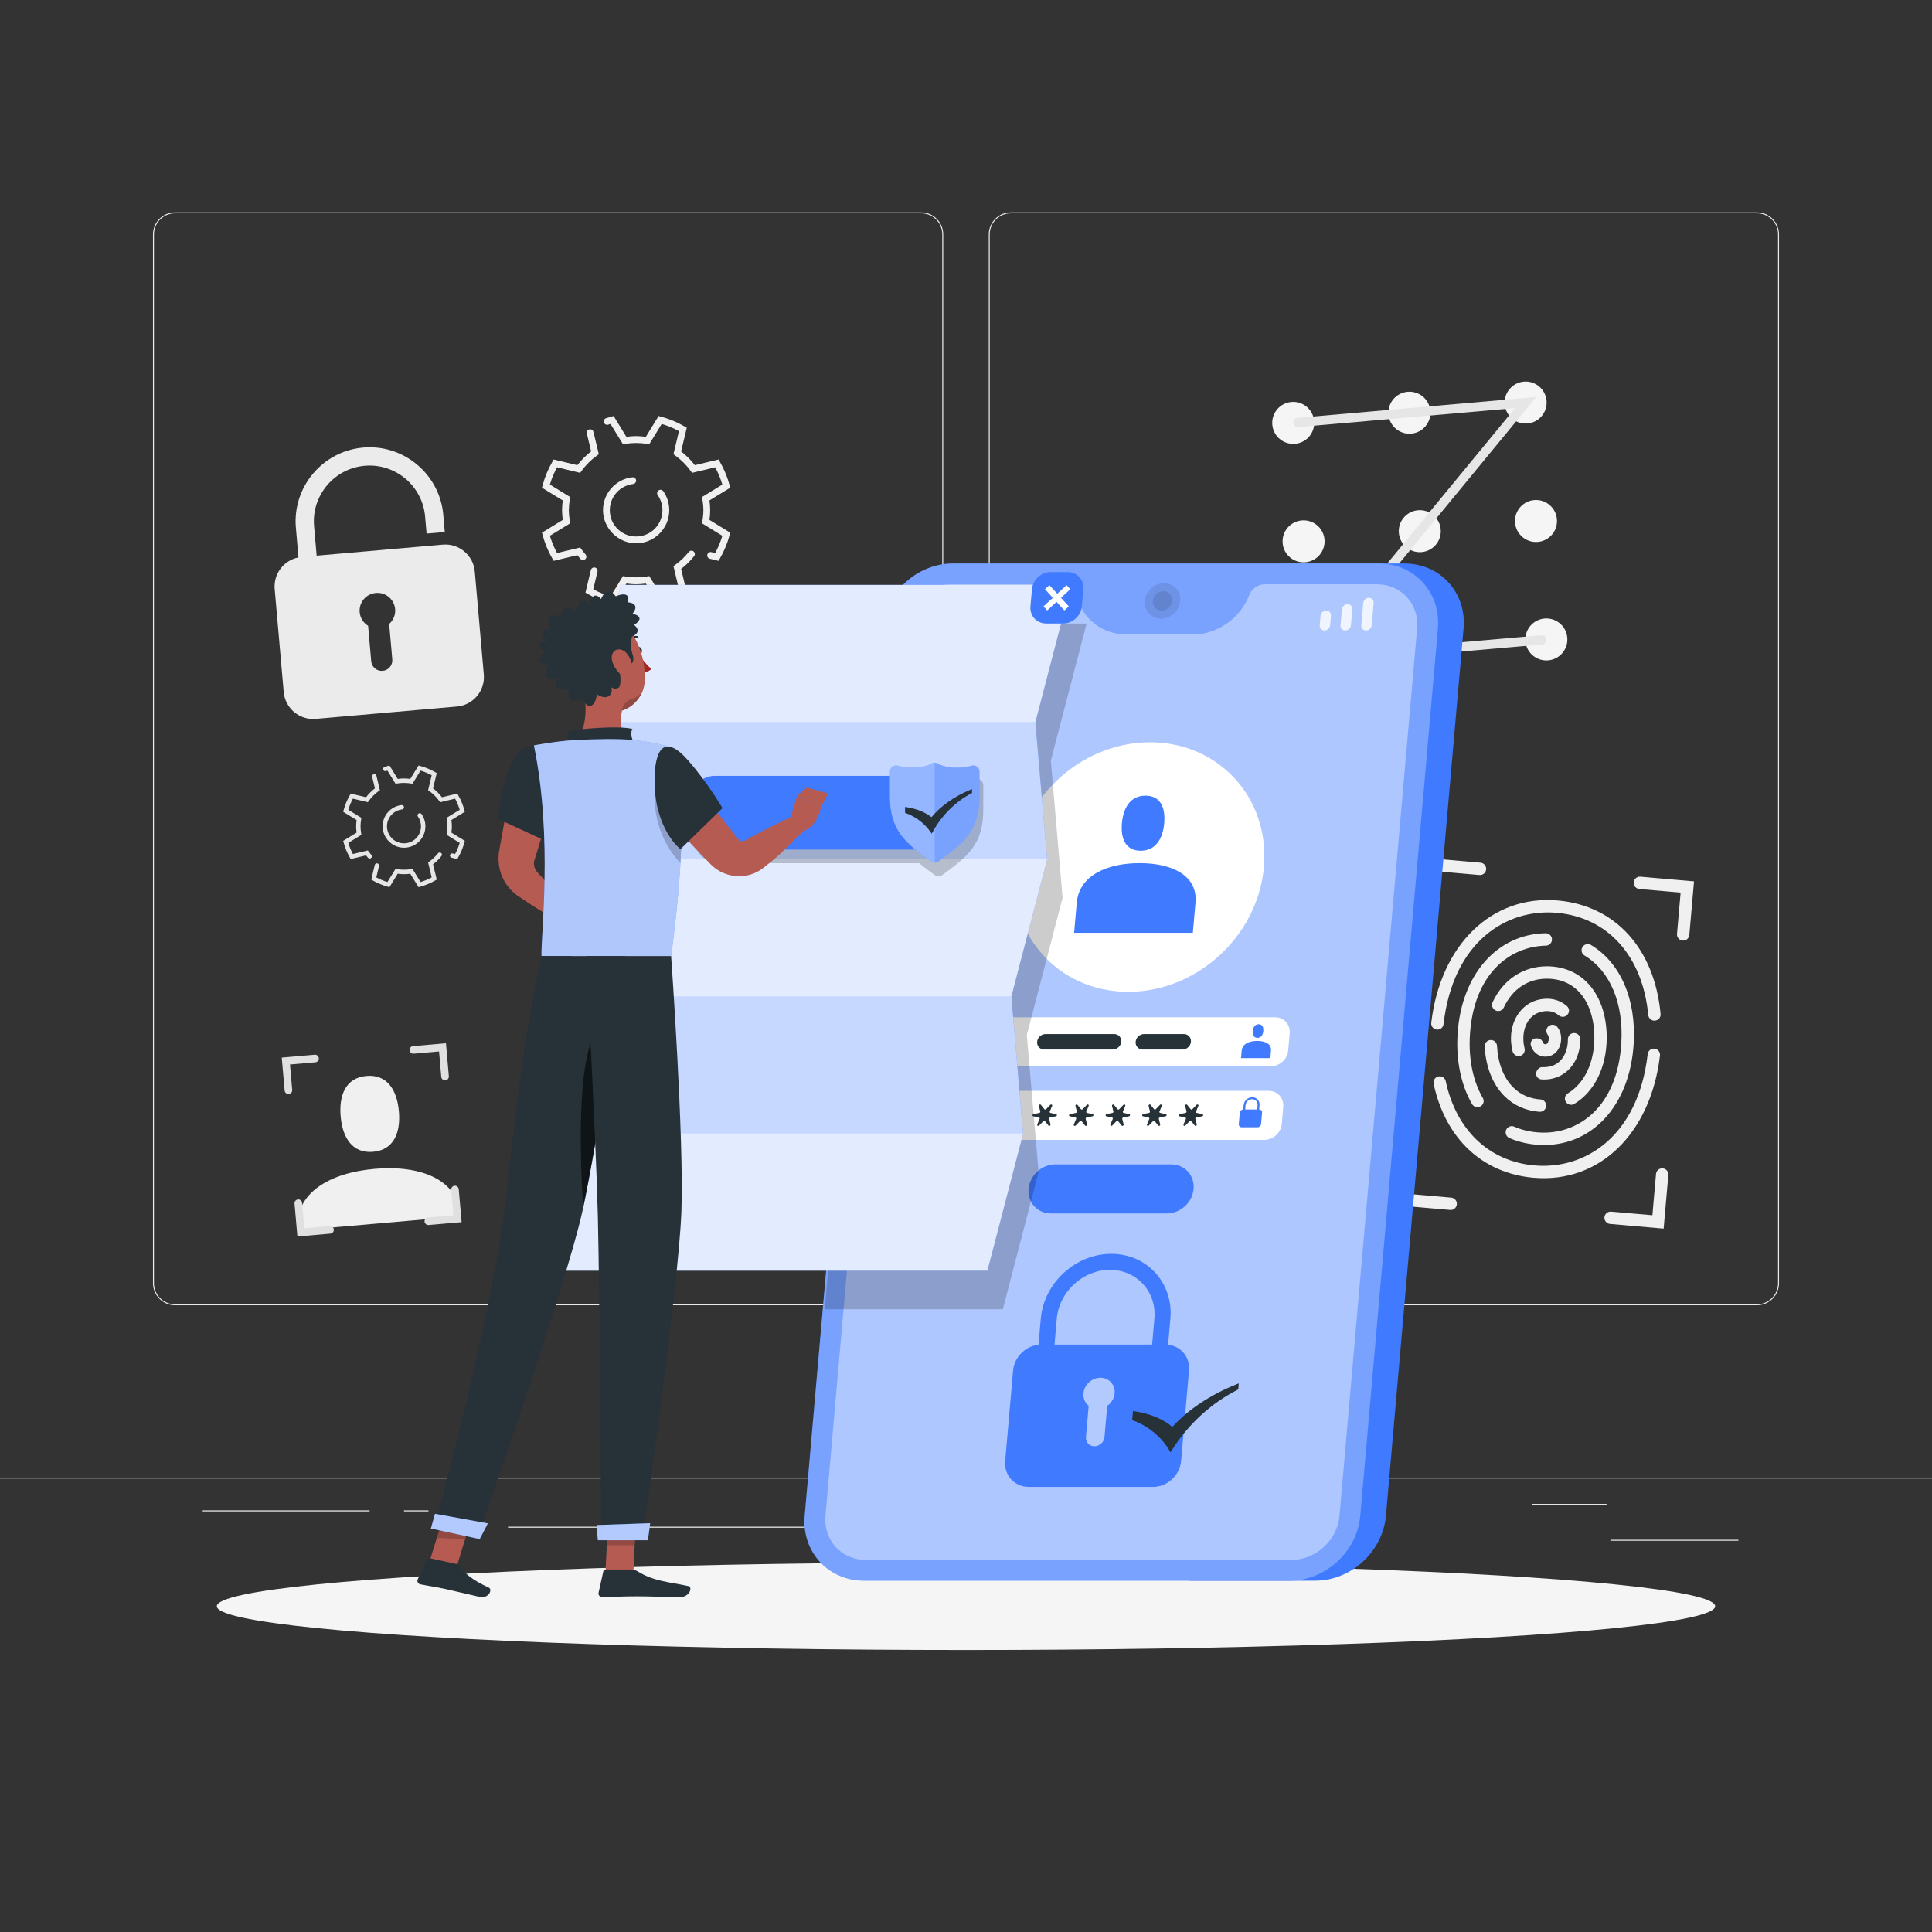 <?xml version="1.0" encoding="UTF-8"?>
<!-- Generator: Adobe Illustrator 27.5.0, SVG Export Plug-In . SVG Version: 6.00 Build 0)  -->
<svg xmlns="http://www.w3.org/2000/svg" xmlns:xlink="http://www.w3.org/1999/xlink" version="1.1" x="0px" y="0px" viewBox="0 0 500 500" style="enable-background:new 0 0 500 500;" xml:space="preserve">
<rect x="0" y="0" width="500" height="500" fill="#333333" stroke="none"/>
<g id="Background_Complete">
	<rect x="416.779" y="398.494" style="fill:#EBEBEB;" width="33.122" height="0.25"></rect>
	<rect x="322.527" y="401.208" style="fill:#EBEBEB;" width="8.693" height="0.25"></rect>
	<rect x="396.586" y="389.208" style="fill:#EBEBEB;" width="19.192" height="0.25"></rect>
	<rect x="52.459" y="390.888" style="fill:#EBEBEB;" width="43.193" height="0.25"></rect>
	<rect x="104.556" y="390.888" style="fill:#EBEBEB;" width="6.333" height="0.25"></rect>
	<rect x="131.471" y="395.111" style="fill:#EBEBEB;" width="93.676" height="0.25"></rect>
	<g>
		<path style="fill:#EBEBEB;" d="M238.401,337.8H45.302c-3.147,0-5.708-2.561-5.708-5.708V60.66c0-3.147,2.561-5.708,5.708-5.708    h193.099c3.146,0,5.707,2.561,5.707,5.708v271.432C244.108,335.239,241.547,337.8,238.401,337.8z M45.302,55.203    c-3.01,0-5.458,2.448-5.458,5.458v271.432c0,3.01,2.448,5.458,5.458,5.458h193.099c3.009,0,5.457-2.448,5.457-5.458V60.66    c0-3.009-2.448-5.458-5.457-5.458H45.302z"></path>
		<path style="fill:#EBEBEB;" d="M454.698,337.8H261.599c-3.146,0-5.707-2.561-5.707-5.708V60.66c0-3.147,2.561-5.708,5.707-5.708    h193.099c3.148,0,5.708,2.561,5.708,5.708v271.432C460.406,335.239,457.845,337.8,454.698,337.8z M261.599,55.203    c-3.009,0-5.457,2.448-5.457,5.458v271.432c0,3.01,2.448,5.458,5.457,5.458h193.099c3.01,0,5.458-2.448,5.458-5.458V60.66    c0-3.009-2.448-5.458-5.458-5.458H261.599z"></path>
	</g>
	<rect y="382.398" style="fill:#EBEBEB;" width="500" height="0.25"></rect>
	<g>
		<path style="fill:#F0F0F0;" d="M119.331,314.75c-0.845-9.658-10.704-13.273-22.387-12.251    c-11.682,1.022-20.764,6.295-19.919,15.953L119.331,314.75z"></path>
		<path style="fill:#F0F0F0;" d="M96.558,298.085c5.422-0.474,7.153-5.054,6.678-10.476c-0.474-5.422-2.974-9.632-8.396-9.157    c-5.422,0.474-7.153,5.054-6.678,10.476C88.636,294.35,91.136,298.56,96.558,298.085z"></path>
	</g>
	<g>
		<g>
			<path style="fill:#F5F5F5;" d="M340.1,108.971c0.262,2.99-1.95,5.626-4.94,5.887c-2.99,0.262-5.626-1.95-5.887-4.94     c-0.262-2.99,1.95-5.626,4.94-5.888C337.203,103.769,339.839,105.981,340.1,108.971z"></path>
			<path style="fill:#F5F5F5;" d="M370.173,106.34c0.262,2.99-1.95,5.626-4.94,5.887c-2.99,0.262-5.626-1.95-5.888-4.94     c-0.262-2.99,1.95-5.626,4.94-5.888C367.276,101.138,369.911,103.35,370.173,106.34z"></path>
			<path style="fill:#F5F5F5;" d="M400.246,103.709c0.262,2.99-1.95,5.626-4.94,5.888c-2.99,0.262-5.626-1.95-5.888-4.94     c-0.262-2.99,1.95-5.626,4.94-5.888C397.348,98.507,399.984,100.719,400.246,103.709z"></path>
			<path style="fill:#F5F5F5;" d="M342.782,139.624c0.262,2.99-1.95,5.626-4.94,5.888c-2.99,0.262-5.626-1.95-5.888-4.94     c-0.262-2.99,1.95-5.626,4.94-5.887C339.885,134.422,342.521,136.633,342.782,139.624z"></path>
			<path style="fill:#F5F5F5;" d="M372.855,136.992c0.262,2.99-1.95,5.626-4.94,5.888c-2.99,0.262-5.626-1.95-5.888-4.94     c-0.262-2.99,1.95-5.626,4.94-5.888C369.957,131.791,372.593,134.003,372.855,136.992z"></path>
			<path style="fill:#F5F5F5;" d="M402.928,134.361c0.262,2.99-1.95,5.626-4.94,5.887c-2.99,0.262-5.626-1.95-5.888-4.94     c-0.262-2.99,1.95-5.626,4.94-5.888C400.03,129.16,402.666,131.372,402.928,134.361z"></path>
			<path style="fill:#F5F5F5;" d="M345.464,170.276c0.262,2.99-1.95,5.626-4.94,5.888c-2.99,0.262-5.626-1.95-5.887-4.94     c-0.262-2.99,1.95-5.626,4.94-5.888C342.566,165.074,345.202,167.286,345.464,170.276z"></path>
			<path style="fill:#F5F5F5;" d="M375.537,167.645c0.262,2.99-1.95,5.626-4.94,5.888c-2.99,0.262-5.626-1.95-5.888-4.94     c-0.262-2.99,1.95-5.626,4.94-5.887C372.639,162.443,375.275,164.655,375.537,167.645z"></path>
			<path style="fill:#F5F5F5;" d="M405.609,165.014c0.262,2.99-1.95,5.626-4.94,5.887s-5.626-1.95-5.888-4.94     c-0.262-2.99,1.95-5.626,4.94-5.887C402.712,159.812,405.348,162.024,405.609,165.014z"></path>
		</g>
		<g>
			<path style="fill:#E6E6E6;" d="M399.112,166.779l-61.786,5.406l54.782-66.567l-56.13,4.911c-0.656,0.057-1.234-0.428-1.291-1.084     l0,0c-0.057-0.656,0.428-1.234,1.084-1.291l61.786-5.406l-54.782,66.567l56.13-4.911c0.656-0.057,1.234,0.428,1.291,1.083l0,0     C400.253,166.143,399.768,166.722,399.112,166.779z"></path>
		</g>
	</g>
	<g>
		<path style="fill:#F0F0F0;" d="M400.059,285.606c-0.204-0.589-0.731-1.026-1.353-1.067c-2.834-0.19-5.228-1.25-7.123-3.153    c-2.471-2.481-3.924-6.257-4.159-10.74c-0.044-0.835-0.744-1.486-1.58-1.491h0c-0.926-0.006-1.664,0.776-1.614,1.7    c0.285,5.258,2.063,9.755,5.085,12.79c2.361,2.371,5.406,3.76,8.876,4.063c0.06,0.005,0.138,0.012,0.228,0.019    C399.57,287.818,400.437,286.696,400.059,285.606z"></path>
		<g>
			<g>
				<path style="fill:#F0F0F0;" d="M396.864,304.8c-13.254-1.16-22.811-10.193-25.836-24.289c-0.193-0.899,0.38-1.784,1.286-1.941      l0,0c0.837-0.145,1.655,0.385,1.832,1.216c2.71,12.677,11.218,20.795,22.996,21.826c12.917,1.13,26.79-7.368,29.275-28.792      c0.101-0.868,0.858-1.509,1.728-1.433l0,0c0.891,0.078,1.559,0.873,1.454,1.761C427.218,293.347,413.937,306.294,396.864,304.8z      "></path>
			</g>
			<g>
				<path style="fill:#F0F0F0;" d="M371.86,266.462L371.86,266.462c-0.891-0.078-1.559-0.873-1.454-1.761      c2.382-20.2,15.664-33.146,32.736-31.653c14.959,1.309,25.045,12.508,26.616,29.378c0.083,0.891-0.608,1.667-1.501,1.72      l-0.003,0c-0.871,0.052-1.606-0.606-1.689-1.474c-1.442-15.199-10.418-25.274-23.703-26.436      c-12.917-1.13-26.79,7.367-29.275,28.792C373.487,265.897,372.73,266.538,371.86,266.462z"></path>
			</g>
			<g>
				<path style="fill:#F0F0F0;" d="M397.515,296.232c-2.464-0.216-4.775-0.791-6.896-1.718c-0.863-0.377-1.219-1.416-0.768-2.243      l0,0c0.393-0.721,1.27-1.033,2.021-0.702c1.994,0.876,4.198,1.391,6.573,1.521c9.797,0.561,20.137-6.378,21.15-23.144      c0.624-10.326-2.913-18.667-9.517-22.656c-0.708-0.428-0.971-1.323-0.606-2.065l0,0c0.415-0.843,1.467-1.154,2.271-0.669      c7.642,4.614,11.746,14.028,11.047,25.583c-0.977,16.167-11.064,26.919-24.529,26.148      C398.012,296.271,397.762,296.253,397.515,296.232z"></path>
			</g>
			<g>
				<path style="fill:#F0F0F0;" d="M383.266,286.258c-0.774,0.529-1.832,0.282-2.302-0.53c-2.835-4.904-4.161-11.227-3.75-18.018      c0.935-15.465,10.207-25.976,22.798-26.183c0.934-0.015,1.689,0.766,1.636,1.699l0,0.004c-0.048,0.831-0.725,1.485-1.557,1.501      c-9.337,0.184-18.718,7.242-19.681,23.172c-0.374,6.184,0.809,11.891,3.345,16.255      C384.171,284.875,383.951,285.79,383.266,286.258L383.266,286.258z"></path>
			</g>
			<g>
				<path style="fill:#F0F0F0;" d="M405.13,284.95L405.13,284.95c-0.326-0.741-0.041-1.597,0.653-2.015      c4.205-2.532,6.788-7.846,6.832-14.251c0.035-5.131-1.454-9.471-4.193-12.221c-2.112-2.122-4.843-3.19-8.116-3.184      c-4.93,0.013-8.922,2.714-11.134,7.467c-0.348,0.748-1.214,1.102-1.989,0.817l0,0c-0.881-0.324-1.3-1.339-0.902-2.189      c2.736-5.839,7.869-9.28,14.016-9.297c4.099-0.006,7.694,1.417,10.393,4.127c3.346,3.36,5.166,8.509,5.125,14.501      c-0.051,7.559-3.235,13.895-8.421,16.996C406.578,286.189,405.513,285.821,405.13,284.95z"></path>
			</g>
			<g>
				<path style="fill:#F0F0F0;" d="M393.609,273.193c-0.909,0.365-1.926-0.163-2.159-1.115c-0.106-0.433-0.194-0.879-0.263-1.338      c-0.905-5.984,2.312-11.195,7.483-12.119c2.669-0.479,5.049,0.149,6.868,1.773c0.738,0.66,0.681,1.837-0.124,2.414l-0.1,0.071      c-0.606,0.434-1.405,0.336-1.97-0.15c-1.085-0.931-2.463-1.253-4.111-0.958c-3.941,0.705-5.439,4.805-4.881,8.49      c0.054,0.359,0.122,0.707,0.204,1.041C394.746,272.087,394.358,272.891,393.609,273.193L393.609,273.193z"></path>
			</g>
			<g>
				<path style="fill:#F0F0F0;" d="M398.897,279.35c-0.004,0-0.009-0.001-0.013-0.001c-1.103-0.098-1.712-1.334-1.124-2.273      l0.136-0.217c0.295-0.47,0.822-0.729,1.376-0.69c0.474,0.032,0.976,0.002,1.501-0.092c3.441-0.616,5.02-3.82,4.993-7.076      c-0.007-0.813,0.556-1.515,1.359-1.636l0,0c0.939-0.142,1.826,0.556,1.844,1.506c0.095,5.218-2.977,9.525-7.633,10.357      C400.496,279.378,399.679,279.419,398.897,279.35z"></path>
			</g>
			<g>
				<path style="fill:#F0F0F0;" d="M399.608,273.442c-1.704-0.149-2.974-1.297-3.435-2.936c-0.267-0.95,0.53-1.87,1.512-1.784      l0.367,0.032c0.57,0.05,1.04,0.44,1.23,0.98c0.093,0.264,0.271,0.49,0.604,0.519c0.769,0.067,0.904-1.036,0.924-1.258      c0.014-0.158,0.047-0.771-0.215-1.132c-0.257-0.354-0.433-0.759-0.395-1.195l0,0c0.125-1.423,1.923-1.995,2.83-0.891      c0.721,0.878,1.091,2.107,0.969,3.497C403.77,271.891,401.923,273.645,399.608,273.442z"></path>
			</g>
			<g>
				<path style="fill:#F0F0F0;" d="M369.534,237.653L369.534,237.653c-0.881-0.077-1.532-0.853-1.455-1.734l1.213-13.866      l13.866,1.213c0.881,0.077,1.532,0.853,1.455,1.734l0,0c-0.077,0.881-0.853,1.532-1.734,1.455l-10.677-0.934l-0.934,10.677      C371.191,237.079,370.414,237.73,369.534,237.653z"></path>
			</g>
			<g>
				<path style="fill:#F0F0F0;" d="M435.462,243.421L435.462,243.421c-0.881-0.077-1.532-0.853-1.455-1.734l0.934-10.677      l-10.677-0.934c-0.881-0.077-1.532-0.853-1.455-1.734l0,0c0.077-0.881,0.853-1.532,1.734-1.455l13.866,1.213l-1.213,13.866      C437.119,242.847,436.343,243.498,435.462,243.421z"></path>
			</g>
			<g>
				<path style="fill:#F0F0F0;" d="M430.547,317.97l-13.866-1.213c-0.881-0.077-1.532-0.853-1.455-1.734l0,0      c0.077-0.881,0.853-1.532,1.734-1.455l10.677,0.934l0.934-10.677c0.077-0.881,0.853-1.532,1.734-1.455l0,0      c0.881,0.077,1.532,0.853,1.455,1.734L430.547,317.97z"></path>
			</g>
			<g>
				<path style="fill:#F0F0F0;" d="M375.295,313.136l-13.866-1.213l1.213-13.866c0.077-0.881,0.853-1.532,1.734-1.455l0,0      c0.881,0.077,1.532,0.853,1.455,1.734l-0.934,10.677l10.677,0.934c0.881,0.077,1.532,0.853,1.455,1.734l0,0      C376.952,312.562,376.176,313.213,375.295,313.136z"></path>
			</g>
		</g>
	</g>
	<g>
		<path style="fill:#E0E0E0;" d="M74.73,283.126L74.73,283.126c-0.541,0.047-1.019-0.353-1.066-0.895l-0.746-8.525l8.525-0.746    c0.542-0.047,1.019,0.353,1.066,0.895l0,0c0.047,0.541-0.353,1.019-0.895,1.066l-6.565,0.574l0.574,6.565    C75.672,282.602,75.271,283.079,74.73,283.126z"></path>
	</g>
	<g>
		<path style="fill:#E0E0E0;" d="M115.266,279.58L115.266,279.58c-0.541,0.047-1.019-0.353-1.066-0.895l-0.574-6.565l-6.565,0.574    c-0.541,0.047-1.019-0.353-1.066-0.895l0,0c-0.047-0.541,0.353-1.019,0.895-1.066l8.525-0.746l0.746,8.525    C116.208,279.055,115.808,279.533,115.266,279.58z"></path>
	</g>
	<g>
		<path style="fill:#E0E0E0;" d="M119.466,316.29l-8.525,0.746c-0.541,0.047-1.019-0.353-1.066-0.895l0,0    c-0.047-0.541,0.353-1.019,0.895-1.066l6.565-0.574l-0.574-6.565c-0.047-0.542,0.353-1.019,0.895-1.066l0,0    c0.541-0.047,1.019,0.353,1.066,0.895L119.466,316.29z"></path>
	</g>
	<g>
		<path style="fill:#E0E0E0;" d="M85.494,319.262l-8.525,0.746l-0.746-8.526c-0.047-0.541,0.353-1.019,0.895-1.066l0,0    c0.541-0.047,1.019,0.353,1.066,0.895l0.574,6.565l6.565-0.574c0.541-0.047,1.019,0.353,1.066,0.895l0,0    C86.436,318.737,86.035,319.214,85.494,319.262z"></path>
	</g>
	<path style="fill:#EBEBEB;" d="M114.583,140.948l-32.631,2.855l-0.668-7.636c-0.693-7.922,5.188-14.93,13.109-15.623   c7.922-0.693,14.93,5.188,15.623,13.109l0.388,4.437l4.708-0.412l-0.388-4.437c-0.92-10.518-10.225-18.325-20.743-17.405   c-10.518,0.92-18.325,10.225-17.405,20.743l0.672,7.68c-3.797,0.74-6.5,4.242-6.156,8.181l2.331,26.643   c0.369,4.213,4.083,7.329,8.296,6.961l36.53-3.196c4.213-0.368,7.329-4.082,6.961-8.295l-2.331-26.643   C122.51,143.696,118.796,140.579,114.583,140.948z M100.722,161.478l0.803,9.174c0.132,1.506-0.982,2.833-2.488,2.965   c-1.506,0.132-2.833-0.982-2.965-2.488l-0.803-9.174c-1.198-0.738-2.053-2.001-2.185-3.511c-0.222-2.535,1.654-4.77,4.189-4.992   c2.535-0.222,4.77,1.654,4.992,4.189C102.396,159.15,101.773,160.543,100.722,161.478z"></path>
	<g>
		<path style="fill:#F0F0F0;" d="M170.445,156.393l-3.299-5.378c-1.787,0.247-3.249,0.247-5.036,0l-3.299,5.378l-0.633-0.168    c-2.126-0.565-4.177-1.417-6.095-2.53l-0.567-0.329l1.399-5.838c0.113-0.473,0.588-0.764,1.061-0.651l0,0    c0.473,0.113,0.764,0.588,0.65,1.061l-1.092,4.554c1.425,0.776,2.923,1.398,4.467,1.856l3.222-5.254l0.583,0.095    c1.868,0.305,3.774,0.305,5.642,0l0.583-0.095l3.222,5.254c1.544-0.459,3.042-1.08,4.467-1.856l-1.434-5.985l0.48-0.344    c1.308-0.94,2.474-2.051,3.475-3.308c0.297-0.374,0.826-0.462,1.213-0.183l0,0c0.402,0.289,0.496,0.859,0.189,1.247    c-0.984,1.242-2.114,2.354-3.372,3.318l1.469,6.129l-0.566,0.329c-1.918,1.113-3.969,1.965-6.095,2.53L170.445,156.393z     M150.225,144.652c-0.277-0.317-0.545-0.643-0.802-0.978l-6.13,1.468l-0.329-0.566c-1.113-1.918-1.965-3.969-2.53-6.095    l-0.168-0.633l5.378-3.299c-0.124-0.896-0.184-1.724-0.184-2.518c0-0.793,0.061-1.622,0.184-2.518l-5.378-3.298l0.168-0.633    c0.565-2.126,1.417-4.177,2.53-6.095l0.329-0.566l6.129,1.468c1.027-1.34,2.222-2.534,3.562-3.562l-1.112-4.638    c-0.113-0.472,0.178-0.946,0.649-1.059l0.003-0.001c0.472-0.113,0.946,0.178,1.059,0.649l1.384,5.778l-0.484,0.348    c-1.536,1.106-2.883,2.453-3.988,3.989l-0.345,0.479l-5.985-1.434c-0.775,1.425-1.396,2.923-1.855,4.467l5.252,3.221l-0.095,0.583    c-0.168,1.031-0.25,1.954-0.25,2.821c0,0.869,0.082,1.791,0.25,2.821l0.095,0.582l-5.253,3.223    c0.458,1.545,1.08,3.042,1.855,4.467l5.985-1.434l0.345,0.479c0.325,0.452,0.674,0.891,1.042,1.312    c0.306,0.35,0.298,0.873-0.037,1.196l-0.032,0.031C151.115,145.05,150.549,145.022,150.225,144.652z M185.962,145.143l-2.26-0.541    c-0.473-0.113-0.764-0.588-0.651-1.061l0,0c0.113-0.472,0.588-0.764,1.061-0.651l0.976,0.234c0.775-1.425,1.396-2.923,1.855-4.467    l-5.253-3.223l0.095-0.582c0.168-1.03,0.25-1.953,0.25-2.821c0-0.868-0.082-1.79-0.25-2.821l-0.095-0.583l5.252-3.221    c-0.458-1.545-1.08-3.042-1.855-4.467l-5.985,1.434l-0.345-0.479c-1.105-1.536-2.452-2.883-3.988-3.989l-0.484-0.348l1.434-5.985    c-1.425-0.775-2.923-1.397-4.467-1.856l-3.222,5.253l-0.583-0.094c-1.869-0.303-3.775-0.303-5.644,0l-0.582,0.094l-3.222-5.252    c-0.2,0.059-0.4,0.122-0.6,0.187c-0.446,0.146-0.926-0.094-1.087-0.534l0,0c-0.17-0.463,0.071-0.985,0.539-1.138    c0.439-0.144,0.882-0.275,1.323-0.392l0.634-0.169l3.299,5.379c1.795-0.249,3.24-0.249,5.035,0l3.299-5.379l0.634,0.168    c2.126,0.566,4.177,1.418,6.095,2.53l0.566,0.329l-1.469,6.13c1.34,1.028,2.535,2.222,3.562,3.562l6.129-1.468l0.329,0.566    c1.113,1.918,1.965,3.969,2.53,6.095l0.168,0.633l-5.378,3.298c0.124,0.896,0.184,1.725,0.184,2.518    c0,0.794-0.061,1.622-0.184,2.518l5.378,3.299l-0.168,0.633c-0.565,2.126-1.417,4.177-2.53,6.095L185.962,145.143z M164.381,140.6    c-4.468-0.126-8.194-3.85-8.322-8.318c-0.129-4.503,3.236-8.264,7.579-8.765c0.525-0.061,0.99,0.35,0.99,0.879v0    c0,0.444-0.331,0.817-0.772,0.867c-3.83,0.434-6.707,4.056-5.905,8.14c0.521,2.652,2.658,4.789,5.311,5.307    c4.353,0.851,8.179-2.475,8.179-6.679c0-1.407-0.434-2.769-1.233-3.91c-0.252-0.36-0.184-0.852,0.146-1.143l0,0    c0.395-0.349,1.011-0.276,1.312,0.157c0.995,1.43,1.535,3.135,1.535,4.896C173.199,136.84,169.22,140.736,164.381,140.6z"></path>
	</g>
	<g>
		<path style="fill:#E6E6E6;" d="M108.314,229.592l-2.131-3.474c-1.154,0.16-2.099,0.16-3.253,0l-2.131,3.474l-0.409-0.109    c-1.374-0.365-2.699-0.915-3.938-1.635l-0.366-0.213l0.904-3.772c0.073-0.305,0.38-0.494,0.685-0.42l0,0    c0.305,0.073,0.493,0.38,0.42,0.685l-0.705,2.942c0.921,0.501,1.888,0.903,2.886,1.199l2.081-3.394l0.377,0.062    c1.207,0.197,2.438,0.197,3.645,0l0.377-0.062l2.082,3.394c0.998-0.296,1.965-0.698,2.886-1.199l-0.927-3.866l0.31-0.223    c0.845-0.607,1.598-1.325,2.245-2.137c0.192-0.241,0.534-0.298,0.784-0.118l0,0c0.259,0.187,0.32,0.555,0.122,0.806    c-0.636,0.802-1.366,1.521-2.179,2.144l0.949,3.959l-0.366,0.213c-1.239,0.719-2.564,1.269-3.938,1.635L108.314,229.592z     M95.251,222.008c-0.179-0.205-0.352-0.415-0.518-0.632l-3.96,0.949l-0.212-0.366c-0.719-1.239-1.269-2.564-1.634-3.938    l-0.109-0.409l3.474-2.131c-0.08-0.579-0.119-1.114-0.119-1.627c0-0.512,0.039-1.048,0.119-1.627l-3.474-2.131l0.109-0.409    c0.365-1.374,0.915-2.698,1.634-3.938l0.212-0.366l3.96,0.949c0.663-0.866,1.435-1.637,2.301-2.301l-0.718-2.996    c-0.073-0.305,0.115-0.611,0.419-0.684l0.002-0.001c0.305-0.073,0.611,0.115,0.684,0.42l0.894,3.733l-0.313,0.225    c-0.992,0.714-1.862,1.584-2.576,2.577l-0.223,0.31l-3.867-0.926c-0.5,0.921-0.902,1.888-1.198,2.886l3.393,2.081l-0.061,0.377    c-0.109,0.666-0.161,1.262-0.161,1.823c0,0.561,0.053,1.157,0.161,1.823l0.062,0.376l-3.393,2.082    c0.296,0.998,0.698,1.965,1.198,2.886l3.867-0.926l0.223,0.31c0.21,0.292,0.435,0.576,0.673,0.848    c0.198,0.226,0.192,0.564-0.024,0.772l-0.021,0.02C95.826,222.264,95.461,222.246,95.251,222.008z M118.338,222.324l-1.46-0.349    c-0.305-0.073-0.494-0.38-0.421-0.685l0,0c0.073-0.305,0.38-0.493,0.685-0.42l0.631,0.151c0.5-0.921,0.902-1.888,1.198-2.886    l-3.393-2.082l0.062-0.376c0.108-0.665,0.161-1.262,0.161-1.823c0-0.561-0.053-1.157-0.161-1.823l-0.061-0.377l3.393-2.081    c-0.296-0.998-0.698-1.965-1.198-2.886l-3.867,0.926l-0.223-0.31c-0.714-0.992-1.584-1.863-2.576-2.577l-0.313-0.225l0.927-3.867    c-0.921-0.501-1.888-0.902-2.886-1.199l-2.081,3.393l-0.376-0.061c-1.207-0.196-2.438-0.196-3.646,0l-0.376,0.061l-2.081-3.393    c-0.129,0.038-0.259,0.079-0.387,0.121c-0.288,0.094-0.598-0.061-0.702-0.345l0,0c-0.11-0.299,0.046-0.636,0.348-0.735    c0.284-0.093,0.57-0.178,0.854-0.253l0.41-0.109l2.131,3.475c1.16-0.161,2.093-0.161,3.253,0l2.131-3.475l0.409,0.109    c1.373,0.366,2.698,0.916,3.938,1.634l0.366,0.213l-0.949,3.96c0.866,0.664,1.637,1.435,2.301,2.301l3.96-0.949l0.212,0.366    c0.719,1.239,1.269,2.564,1.634,3.938l0.109,0.409l-3.474,2.131c0.08,0.579,0.119,1.114,0.119,1.627    c0,0.513-0.039,1.048-0.119,1.627l3.474,2.131l-0.109,0.409c-0.365,1.374-0.915,2.699-1.634,3.938L118.338,222.324z     M104.397,219.389c-2.887-0.081-5.293-2.487-5.376-5.374c-0.084-2.909,2.09-5.339,4.896-5.663    c0.339-0.039,0.639,0.227,0.639,0.568l0,0c0,0.287-0.214,0.528-0.499,0.56c-2.474,0.28-4.333,2.62-3.815,5.259    c0.336,1.713,1.717,3.094,3.431,3.429c2.812,0.55,5.284-1.599,5.284-4.315c0-0.909-0.28-1.789-0.796-2.526    c-0.163-0.232-0.119-0.551,0.094-0.739l0,0c0.256-0.226,0.653-0.178,0.848,0.102c0.643,0.924,0.992,2.025,0.992,3.163    C110.093,216.96,107.522,219.478,104.397,219.389z"></path>
	</g>
</g>
<g id="Background_Simple" style="display:none;">
	<g style="display:inline;">
		<path style="fill:#407BFF;" d="M76.67,206.633c11.27-51.09,62.004-89.298,99.27-89.441c42-0.161,77.793,31.992,106,34.839    c24.884,2.512,55.688-34.07,100-24.84c36,7.498,56,61.322,50,95.463c-11.135,63.358-40,101.192-80.316,108.51    c-17.663,3.206-26.005-2.381-34.684-0.757c-38.631,7.231-64.764,55.667-148,59.966C104.941,393.679,52.233,317.41,76.67,206.633z"></path>
		<path style="opacity:0.9;fill:#FFFFFF;" d="M76.67,206.633c11.27-51.09,62.004-89.298,99.27-89.441    c42-0.161,77.793,31.992,106,34.839c24.884,2.512,55.688-34.07,100-24.84c36,7.498,56,61.322,50,95.463    c-11.135,63.358-40,101.192-80.316,108.51c-17.663,3.206-26.005-2.381-34.684-0.757c-38.631,7.231-64.764,55.667-148,59.966    C104.941,393.679,52.233,317.41,76.67,206.633z"></path>
	</g>
</g>
<g id="Shadow">
	<ellipse id="_x3C_Path_x3E__359_" style="fill:#F5F5F5;" cx="250" cy="415.693" rx="193.889" ry="11.323"></ellipse>
</g>
<g id="Device">
	<g>
		<path style="fill:#407BFF;" d="M363.45,145.827h-32.561l-23.031,263.249h32.561c9.26,0,17.452-7.533,18.262-16.793l20.093-229.663    C379.584,153.36,372.71,145.827,363.45,145.827z"></path>
		<path style="fill:#407BFF;" d="M356.806,145.827H246.607c-9.26,0-17.452,7.533-18.262,16.793l-20.093,229.663    c-0.81,9.26,6.064,16.793,15.324,16.793h110.199c9.26,0,17.452-7.533,18.262-16.793L372.13,162.62    C372.94,153.36,366.066,145.827,356.806,145.827z"></path>
		<path style="opacity:0.3;fill:#FFFFFF;" d="M356.806,145.827H246.607c-9.26,0-17.452,7.533-18.262,16.793l-20.093,229.663    c-0.81,9.26,6.064,16.793,15.324,16.793h110.199c9.26,0,17.452-7.533,18.262-16.793L372.13,162.62    C372.94,153.36,366.066,145.827,356.806,145.827z"></path>
		<path style="opacity:0.4;fill:#FFFFFF;" d="M356.335,151.207h-29.054c-1.714,0-3.323,1.125-3.958,2.767l0,0    c-2.349,6.07-8.297,10.227-14.633,10.227h-17.181c-6.336,0-11.558-4.158-12.845-10.227v0c-0.348-1.642-1.76-2.766-3.474-2.766    h-29.054c-6.303,0-11.859,5.109-12.411,11.412l-20.093,229.663c-0.551,6.303,4.111,11.412,10.414,11.412h110.199    c6.303,0,11.859-5.109,12.411-11.412l20.093-229.663C367.3,156.317,362.638,151.207,356.335,151.207z"></path>
		<path style="fill:#FFFFFF;" d="M328.883,275.958h-77.124c-2.287,0-3.978-1.854-3.778-4.14l0.386-4.413    c0.2-2.287,2.216-4.14,4.503-4.14h77.124c2.287,0,3.978,1.854,3.778,4.14l-0.386,4.413    C333.186,274.104,331.17,275.958,328.883,275.958z"></path>
		<path style="fill:#FFFFFF;" d="M327.217,294.998h-77.124c-2.287,0-3.978-1.854-3.778-4.14l0.386-4.413    c0.2-2.287,2.216-4.14,4.503-4.14h77.124c2.287,0,3.978,1.854,3.778,4.14l-0.386,4.413    C331.52,293.144,329.504,294.998,327.217,294.998z"></path>
		<path style="opacity:0.1;" d="M305.45,155.509c-0.222,2.536-2.457,4.591-4.993,4.591c-2.536,0-4.411-2.055-4.189-4.591    c0.222-2.536,2.457-4.591,4.993-4.591C303.796,150.918,305.672,152.973,305.45,155.509z"></path>
		<path style="opacity:0.1;" d="M303.367,155.509c-0.121,1.385-1.342,2.508-2.728,2.508c-1.385,0-2.41-1.123-2.289-2.508    c0.121-1.385,1.342-2.508,2.728-2.508C302.464,153.001,303.488,154.124,303.367,155.509z"></path>
		<g>
			<g style="opacity:0.8;">
				<path style="fill:#FFFFFF;" d="M342.769,163.167L342.769,163.167c-0.743,0-1.293-0.602-1.228-1.345l0.215-2.459      c0.065-0.743,0.72-1.345,1.463-1.345l0,0c0.743,0,1.293,0.602,1.228,1.345l-0.215,2.459      C344.167,162.565,343.512,163.167,342.769,163.167z"></path>
				<path style="fill:#FFFFFF;" d="M353.531,163.167L353.531,163.167c-0.743,0-1.293-0.602-1.228-1.345l0.505-5.771      c0.065-0.743,0.72-1.345,1.463-1.345l0,0c0.743,0,1.293,0.602,1.228,1.345l-0.505,5.771      C354.929,162.565,354.274,163.167,353.531,163.167z"></path>
				<path style="fill:#FFFFFF;" d="M348.15,163.167L348.15,163.167c-0.743,0-1.293-0.602-1.228-1.345l0.36-4.115      c0.065-0.743,0.72-1.345,1.463-1.345l0,0c0.743,0,1.293,0.602,1.228,1.345l-0.36,4.115      C349.548,162.565,348.893,163.167,348.15,163.167z"></path>
			</g>
			<g style="opacity:0.8;">
				<path style="fill:#FFFFFF;" d="M250.635,163.167h-6.755c-0.421,0-0.732-0.341-0.695-0.762l0.317-3.627      c0.037-0.421,0.408-0.762,0.828-0.762h6.755c0.421,0,0.732,0.341,0.695,0.762l-0.317,3.627      C251.426,162.826,251.056,163.167,250.635,163.167z"></path>
				<path style="fill:#FFFFFF;" d="M253.767,162.183L253.767,162.183c-0.421,0-0.732-0.341-0.695-0.762l0.145-1.659      c0.037-0.421,0.408-0.762,0.828-0.762l0,0c0.421,0,0.732,0.341,0.695,0.762l-0.145,1.659      C254.559,161.842,254.188,162.183,253.767,162.183z"></path>
			</g>
		</g>
		
			<ellipse transform="matrix(0.722 -0.692 0.692 0.722 -73.488 266.214)" style="fill:#FFFFFF;" cx="294.812" cy="224.633" rx="33.728" ry="30.904"></ellipse>
		<g>
			<path style="fill:#407BFF;" d="M294.921,223.379c-8.485,0-15.647,3.228-16.26,10.243l-0.681,7.785h30.729l0.681-7.785     C310.003,226.607,303.407,223.379,294.921,223.379z"></path>
			<path style="fill:#407BFF;" d="M295.202,220.173c3.938,0,5.754-3.192,6.098-7.13c0.345-3.938-0.913-7.13-4.851-7.13     c-3.938,0-5.754,3.192-6.099,7.13C290.006,216.981,291.264,220.173,295.202,220.173z"></path>
		</g>
		<g>
			<path style="fill:#407BFF;" d="M325.363,269.384c-2.096,0-3.865,0.797-4.016,2.53l-0.168,1.923h7.59l0.168-1.923     C329.088,270.181,327.459,269.384,325.363,269.384z"></path>
			<path style="fill:#407BFF;" d="M325.432,268.592c0.973,0,1.421-0.789,1.506-1.761c0.085-0.973-0.225-1.761-1.198-1.761     c-0.973,0-1.421,0.789-1.506,1.761C324.149,267.804,324.46,268.592,325.432,268.592z"></path>
		</g>
		<path style="fill:#407BFF;" d="M301.994,314.038h-30.009c-3.505,0-6.098-2.841-5.791-6.347v0c0.307-3.505,3.397-6.347,6.902-6.347    h30.009c3.505,0,6.098,2.842,5.791,6.347v0C308.589,311.197,305.499,314.038,301.994,314.038z"></path>
		<path style="fill:#407BFF;" d="M298.374,384.818h-32.117c-3.704,0-6.444-3.003-6.12-6.707l2.049-23.425    c0.324-3.704,3.589-6.707,7.293-6.707h32.117c3.704,0,6.444,3.003,6.12,6.707l-2.049,23.425    C305.343,381.815,302.078,384.818,298.374,384.818z"></path>
		<g style="opacity:0.6;">
			<path style="fill:#FFFFFF;" d="M288.469,360.603c0.195-2.229-1.454-4.036-3.683-4.036c-2.229,0-4.194,1.807-4.389,4.036     c-0.116,1.327,0.431,2.495,1.356,3.23l-0.706,8.066c-0.116,1.324,0.863,2.397,2.187,2.397c1.324,0,2.491-1.073,2.607-2.397     l0.706-8.066C287.602,363.098,288.353,361.931,288.469,360.603z"></path>
		</g>
		<g>
			<path style="fill:#407BFF;" d="M301.881,352.855h-4.139l1.014-11.59c0.609-6.965-4.561-12.631-11.526-12.631     s-13.127,5.666-13.736,12.631l-1.014,11.59h-4.139l1.014-11.59c0.809-9.247,8.99-16.77,18.237-16.77s16.112,7.523,15.303,16.77     L301.881,352.855z"></path>
		</g>
		<path style="fill:#407BFF;" d="M325.871,287.134l0.097-1.112c0.1-1.137-0.744-2.061-1.881-2.061c-1.137,0-2.142,0.925-2.241,2.061    l-0.097,1.112c-0.454,0-0.854,0.368-0.893,0.822l-0.259,2.956c-0.04,0.454,0.296,0.822,0.75,0.822h4.12    c0.454,0,0.854-0.368,0.894-0.822l0.259-2.956C326.66,287.502,326.325,287.134,325.871,287.134z M324.043,284.469    c0.856,0,1.491,0.696,1.417,1.552l-0.097,1.112h-3.105l0.097-1.112C322.43,285.165,323.187,284.469,324.043,284.469z"></path>
		<g>
			<path style="fill:#263238;" d="M263.847,288.318l-1.438-0.297c-0.17-0.035-0.258-0.214-0.187-0.382l0.599-1.416     c0.129-0.304-0.241-0.529-0.474-0.288l-1.087,1.12c-0.129,0.133-0.336,0.133-0.441,0l-0.891-1.12     c-0.191-0.24-0.6-0.016-0.525,0.288l0.351,1.416c0.042,0.168-0.077,0.347-0.254,0.382l-1.49,0.297     c-0.32,0.064-0.359,0.513-0.05,0.577l1.438,0.297c0.17,0.035,0.258,0.214,0.187,0.382l-0.599,1.416     c-0.129,0.304,0.241,0.529,0.474,0.288l1.087-1.12c0.129-0.133,0.336-0.133,0.441,0l0.891,1.12     c0.191,0.241,0.6,0.016,0.525-0.288l-0.351-1.416c-0.042-0.168,0.077-0.347,0.254-0.382l1.49-0.297     C264.117,288.831,264.156,288.381,263.847,288.318z"></path>
			<path style="fill:#263238;" d="M273.31,288.318l-1.438-0.297c-0.17-0.035-0.258-0.214-0.187-0.382l0.599-1.416     c0.129-0.304-0.241-0.529-0.474-0.288l-1.087,1.12c-0.129,0.133-0.335,0.133-0.441,0l-0.891-1.12     c-0.191-0.24-0.6-0.016-0.525,0.288l0.351,1.416c0.042,0.168-0.078,0.347-0.254,0.382l-1.49,0.297     c-0.32,0.064-0.359,0.513-0.051,0.577l1.438,0.297c0.17,0.035,0.258,0.214,0.187,0.382l-0.599,1.416     c-0.129,0.304,0.241,0.529,0.474,0.288l1.087-1.12c0.129-0.133,0.335-0.133,0.441,0l0.891,1.12     c0.191,0.241,0.6,0.016,0.525-0.288l-0.351-1.416c-0.042-0.168,0.078-0.347,0.254-0.382l1.49-0.297     C273.58,288.831,273.619,288.381,273.31,288.318z"></path>
			<path style="fill:#263238;" d="M282.773,288.318l-1.438-0.297c-0.17-0.035-0.258-0.214-0.187-0.382l0.599-1.416     c0.129-0.304-0.241-0.529-0.474-0.288l-1.087,1.12c-0.129,0.133-0.336,0.133-0.441,0l-0.891-1.12     c-0.191-0.24-0.6-0.016-0.525,0.288l0.351,1.416c0.042,0.168-0.077,0.347-0.254,0.382l-1.49,0.297     c-0.32,0.064-0.359,0.513-0.051,0.577l1.438,0.297c0.17,0.035,0.258,0.214,0.187,0.382l-0.599,1.416     c-0.129,0.304,0.241,0.529,0.474,0.288l1.087-1.12c0.129-0.133,0.336-0.133,0.441,0l0.891,1.12     c0.191,0.241,0.6,0.016,0.525-0.288l-0.351-1.416c-0.042-0.168,0.077-0.347,0.254-0.382l1.49-0.297     C283.043,288.831,283.082,288.381,282.773,288.318z"></path>
			<path style="fill:#263238;" d="M292.237,288.318l-1.438-0.297c-0.17-0.035-0.258-0.214-0.187-0.382l0.599-1.416     c0.129-0.304-0.241-0.529-0.474-0.288l-1.087,1.12c-0.129,0.133-0.336,0.133-0.441,0l-0.891-1.12     c-0.191-0.24-0.6-0.016-0.525,0.288l0.351,1.416c0.042,0.168-0.077,0.347-0.254,0.382l-1.49,0.297     c-0.32,0.064-0.359,0.513-0.05,0.577l1.438,0.297c0.17,0.035,0.258,0.214,0.187,0.382l-0.599,1.416     c-0.129,0.304,0.241,0.529,0.474,0.288l1.087-1.12c0.129-0.133,0.336-0.133,0.441,0l0.891,1.12     c0.191,0.241,0.6,0.016,0.525-0.288l-0.351-1.416c-0.042-0.168,0.077-0.347,0.254-0.382l1.49-0.297     C292.506,288.831,292.546,288.381,292.237,288.318z"></path>
			<path style="fill:#263238;" d="M301.7,288.318l-1.438-0.297c-0.17-0.035-0.258-0.214-0.187-0.382l0.599-1.416     c0.129-0.304-0.241-0.529-0.474-0.288l-1.087,1.12c-0.129,0.133-0.336,0.133-0.441,0l-0.891-1.12     c-0.191-0.24-0.6-0.016-0.525,0.288l0.351,1.416c0.042,0.168-0.077,0.347-0.254,0.382l-1.49,0.297     c-0.32,0.064-0.359,0.513-0.051,0.577l1.438,0.297c0.17,0.035,0.258,0.214,0.187,0.382l-0.599,1.416     c-0.128,0.304,0.241,0.529,0.474,0.288l1.087-1.12c0.129-0.133,0.335-0.133,0.441,0l0.891,1.12     c0.191,0.241,0.6,0.016,0.525-0.288l-0.351-1.416c-0.042-0.168,0.078-0.347,0.254-0.382l1.49-0.297     C301.969,288.831,302.009,288.381,301.7,288.318z"></path>
			<path style="fill:#263238;" d="M311.163,288.318l-1.438-0.297c-0.17-0.035-0.258-0.214-0.187-0.382l0.599-1.416     c0.128-0.304-0.241-0.529-0.474-0.288l-1.087,1.12c-0.129,0.133-0.335,0.133-0.441,0l-0.891-1.12     c-0.191-0.24-0.6-0.016-0.525,0.288l0.351,1.416c0.042,0.168-0.078,0.347-0.254,0.382l-1.49,0.297     c-0.32,0.064-0.359,0.513-0.051,0.577l1.438,0.297c0.17,0.035,0.258,0.214,0.187,0.382l-0.599,1.416     c-0.129,0.304,0.241,0.529,0.474,0.288l1.087-1.12c0.129-0.133,0.336-0.133,0.441,0l0.891,1.12     c0.191,0.241,0.6,0.016,0.525-0.288l-0.351-1.416c-0.042-0.168,0.077-0.347,0.254-0.382l1.49-0.297     C311.432,288.831,311.472,288.381,311.163,288.318z"></path>
		</g>
		<g>
			<path style="fill:#263238;" d="M288.353,267.612h-17.768c-1.104,0-2.077,0.895-2.174,1.999c-0.097,1.104,0.72,1.999,1.824,1.999     h17.768c1.104,0,2.077-0.895,2.174-1.999C290.274,268.507,289.457,267.612,288.353,267.612z"></path>
			<path style="fill:#263238;" d="M306.39,267.612h-10.31c-1.104,0-2.077,0.895-2.174,1.999c-0.097,1.104,0.72,1.999,1.824,1.999     h10.31c1.104,0,2.077-0.895,2.174-1.999C308.311,268.507,307.494,267.612,306.39,267.612z"></path>
		</g>
		<path style="fill:#263238;" d="M320.001,358.264c-6.699,2.675-12.572,6.577-16.592,11.014c-2.357-2.006-5.708-3.399-9.725-4.036    l-0.471-0.075l-0.206,2.359l0.263,0.099c3.965,1.498,7.192,4.156,9.333,7.685l0.336,0.555l0.372-0.595    c4.12-6.596,10.128-12.122,16.916-15.56l0.23-0.117l0.137-1.568L320.001,358.264z"></path>
	</g>
</g>
<g id="Policy">
	<path style="opacity:0.2;" d="M230.645,161.374c-1.249,2.197-2.073,4.648-2.301,7.245l-14.892,170.221h46.077l9.258-35.493   l-3.047-35.493l9.258-35.493l-3.047-35.493l9.258-35.493H230.645z"></path>
	<g>
		<g>
			<polygon style="fill:#407BFF;" points="267.951,186.868 277.208,151.374 160.684,151.374 151.426,186.868 154.474,222.361      145.216,257.854 148.263,293.348 139.005,328.841 255.529,328.841 264.787,293.348 261.74,257.854 270.997,222.361    "></polygon>
			<polygon style="opacity:0.7;fill:#FFFFFF;" points="267.951,186.868 277.208,151.374 160.684,151.374 151.426,186.868      154.474,222.361 145.216,257.854 148.263,293.348 139.005,328.841 255.529,328.841 264.787,293.348 261.74,257.854      270.997,222.361    "></polygon>
			<polygon style="opacity:0.5;fill:#FFFFFF;" points="267.95,186.868 151.426,186.868 160.684,151.374 277.208,151.374    "></polygon>
			<polygon style="opacity:0.5;fill:#FFFFFF;" points="261.74,257.854 145.216,257.854 154.474,222.361 270.998,222.361    "></polygon>
			<polygon style="opacity:0.5;fill:#FFFFFF;" points="255.529,328.841 139.005,328.841 148.263,293.348 264.787,293.348    "></polygon>
		</g>
		<path style="opacity:0.2;" d="M252.358,201.7c-1.001,0.313-2.283,0.501-3.68,0.501c-2.057,0-3.865-0.407-4.893-1.02    c-0.282-0.169-0.592-0.253-0.902-0.253l0,0c-0.288,0-0.575,0.081-0.841,0.226c-0.02,0.011-0.042,0.015-0.061,0.027h0l0,0    c-0.011,0.007-0.025,0.012-0.036,0.019c-0.381,0.222-0.861,0.417-1.421,0.574c-0.961,0.269-2.149,0.428-3.435,0.428    c-0.349,0-0.692-0.012-1.024-0.034c-0.997-0.068-1.906-0.232-2.656-0.466c-0.131-0.041-0.263-0.065-0.392-0.074    c-0.907-0.06-1.722,0.636-1.722,1.598v0v1.084h-45.291c-3.505,0-6.347,2.841-6.347,6.347v6.396c0,3.505,2.842,6.347,6.347,6.347    h51.527c0.114,0,0.224-0.011,0.337-0.017c0.556,0.46,1.135,0.919,1.748,1.384c0.734,0.556,1.507,1.12,2.317,1.708    c0.564,0.409,1.338,0.409,1.902,0c6.479-4.699,10.639-7.94,10.639-16.845v-6.403C254.473,202.126,253.408,201.372,252.358,201.7z"></path>
		<g>
			<path style="fill:#407BFF;" d="M236.546,219.875h-51.527c-3.505,0-6.347-2.841-6.347-6.347v-6.396     c0-3.505,2.841-6.347,6.347-6.347h51.527c3.505,0,6.347,2.841,6.347,6.347v6.396     C242.893,217.033,240.051,219.875,236.546,219.875z"></path>
			<g>
				<g>
					<path style="fill:#407BFF;" d="M247.694,198.677c-2.057,0-3.864-0.407-4.893-1.02c-0.565-0.337-1.239-0.337-1.804,0       c-1.028,0.613-2.835,1.02-4.893,1.02c-1.398,0-2.679-0.188-3.68-0.5c-1.049-0.328-2.115,0.425-2.115,1.525v6.403       c0,8.905,4.16,12.146,10.639,16.845c0.564,0.409,1.338,0.409,1.902,0c6.479-4.699,10.639-7.94,10.639-16.845v-6.403       c0-1.1-1.065-1.853-2.115-1.525C250.373,198.489,249.092,198.677,247.694,198.677z"></path>
					<path style="opacity:0.3;fill:#FFFFFF;" d="M247.694,198.677c-2.057,0-3.864-0.407-4.893-1.02       c-0.565-0.337-1.239-0.337-1.804,0c-1.028,0.613-2.835,1.02-4.893,1.02c-1.398,0-2.679-0.188-3.68-0.5       c-1.049-0.328-2.115,0.425-2.115,1.525v6.403c0,8.905,4.16,12.146,10.639,16.845c0.564,0.409,1.338,0.409,1.902,0       c6.479-4.699,10.639-7.94,10.639-16.845v-6.403c0-1.1-1.065-1.853-2.115-1.525       C250.373,198.489,249.092,198.677,247.694,198.677z"></path>
					<path style="opacity:0.2;fill:#FFFFFF;" d="M240.997,197.657c-1.028,0.613-2.835,1.02-4.893,1.02       c-1.398,0-2.679-0.188-3.68-0.5c-1.049-0.328-2.115,0.425-2.115,1.524v6.404c0,8.905,4.16,12.146,10.639,16.845       c0.282,0.204,0.616,0.307,0.951,0.307v-25.853C241.589,197.404,241.279,197.488,240.997,197.657z"></path>
				</g>
				<path style="fill:#263238;" d="M251.186,204.357c-4.187,1.732-7.77,4.259-10.121,7.133c-1.64-1.299-3.889-2.201-6.527-2.614      l-0.309-0.048v1.528l0.176,0.064c2.653,0.97,4.893,2.692,6.48,4.977l0.249,0.359l0.207-0.385      c2.295-4.272,5.873-7.851,10.074-10.077l0.143-0.076v-1.015L251.186,204.357z"></path>
			</g>
		</g>
		<g>
			<path style="fill:#407BFF;" d="M275.151,161.355h-4.421c-2.452,0-4.265-1.987-4.051-4.439l0.387-4.421     c0.215-2.452,2.376-4.439,4.828-4.439h4.421c2.452,0,4.265,1.988,4.051,4.439l-0.387,4.421     C279.764,159.368,277.603,161.355,275.151,161.355z"></path>
			<polygon style="fill:#FFFFFF;" points="276.988,152.486 276.029,151.434 273.614,153.654 271.588,151.434 270.444,152.486      272.47,154.706 270.056,156.926 271.016,157.978 273.43,155.758 275.456,157.978 276.6,156.926 274.574,154.706    "></polygon>
		</g>
	</g>
</g>
<g id="Character">
	<g>
		<g>
			<path style="fill:#B55B52;" d="M176.372,199.494c2.563,2.787,5.012,5.674,7.43,8.588c2.421,2.911,4.782,5.874,7.114,8.863     c0.102,0.13,0.061,0.077,0.085,0.116c0.011,0.017,0.013,0.045,0.027,0.059c0.026,0.029,0.04,0.077,0.071,0.103     c0.046,0.074,0.113,0.127,0.18,0.197c0.142,0.127,0.336,0.224,0.552,0.264c0.107,0.016,0.22,0.032,0.335,0.02     c0.062,0.008,0.117-0.011,0.182-0.013c0.034,0.001,0.059-0.017,0.092-0.021c0.051-0.022,0.019,0.023,0.157-0.059l2.505-1.358     c3.36-1.779,6.747-3.518,10.25-5.079l2.928,3.626c-2.822,2.597-5.761,5.845-8.727,8.225l-2.24,1.761     c-0.057,0.052-0.298,0.21-0.449,0.311c-0.173,0.111-0.342,0.231-0.525,0.329c-0.363,0.2-0.729,0.4-1.118,0.554     c-0.768,0.332-1.588,0.543-2.419,0.671c-1.667,0.248-3.399,0.08-5.016-0.499c-0.806-0.29-1.587-0.677-2.298-1.171     c-0.364-0.236-0.697-0.513-1.029-0.792c-0.167-0.139-0.316-0.294-0.472-0.445l-0.398-0.403c-2.646-2.714-5.263-5.454-7.821-8.246     c-2.56-2.79-5.09-5.605-7.506-8.521L176.372,199.494z"></path>
			<path style="fill:#B55B52;" d="M203.99,213.382l2.331-7.487l6.136,3.058c0,0-0.894,5.463-5.361,6.41L203.99,213.382z"></path>
			<polygon style="fill:#B55B52;" points="208.783,203.818 214.317,205.342 212.458,208.952 206.322,205.894    "></polygon>
		</g>
		<g>
			<path style="fill:#B55B52;" d="M144.094,201.534c-0.668,3.181-1.484,6.326-2.339,9.462c-0.851,3.137-1.78,6.255-2.746,9.364     l-0.36,1.166l-0.18,0.583c-0.038,0.127-0.063,0.159-0.097,0.244c-0.11,0.295-0.176,0.615-0.189,0.951     c-0.017,0.666,0.141,1.407,0.577,2.051c0.036,0.104,0.381,0.466,0.65,0.758l0.83,0.902l1.637,1.833     c1.078,1.237,2.152,2.478,3.172,3.783l-3.485,4.034c-1.439-0.819-2.823-1.702-4.204-2.589l-2.051-1.353l-1.014-0.691     c-0.345-0.24-0.622-0.401-1.174-0.858c-1.902-1.613-3.323-3.903-3.844-6.446c-0.266-1.269-0.331-2.592-0.183-3.902     c0.039-0.314,0.098-0.68,0.146-0.949l0.106-0.601l0.212-1.202c0.561-3.207,1.159-6.405,1.834-9.585     c0.672-3.18,1.383-6.351,2.241-9.486L144.094,201.534z"></path>
			<path style="fill:#B55B52;" d="M141.625,232.346l4.126-2.11l1.82,7.013c0,0-3.311,1.269-5.874-0.361L141.625,232.346z"></path>
			<polygon style="fill:#B55B52;" points="151.452,227.993 151.639,234.426 147.032,237.439 145.434,230.372    "></polygon>
		</g>
		<path style="fill:#263238;" d="M164.942,168.469c0.101,0.496,0.445,0.844,0.769,0.778c0.324-0.066,0.505-0.521,0.404-1.017    s-0.445-0.844-0.769-0.778C165.023,167.518,164.842,167.973,164.942,168.469z"></path>
		<path style="fill:#A02724;" d="M165.342,169.322c0,0,1.708,2.63,3.229,3.757c-0.711,0.997-2.277,0.926-2.277,0.926    L165.342,169.322z"></path>
		<path style="fill:#263238;" d="M162.568,166.085c-0.072,0-0.145-0.026-0.202-0.079c-0.12-0.111-0.128-0.299-0.016-0.42    c1.115-1.207,2.468-0.992,2.527-0.983c0.162,0.028,0.27,0.181,0.243,0.343c-0.028,0.161-0.183,0.269-0.341,0.243l0,0    c-0.045-0.007-1.103-0.162-1.992,0.8C162.728,166.053,162.648,166.085,162.568,166.085z"></path>
		<path style="fill:#B55B52;" d="M150.521,175.44c1.103,4.587,2.204,12.992-1.733,16.052c0,0,1.538,4.653,11.995,4.653    c11.498,0,5.495-2.997,5.495-2.997c-6.275-1.221-6.114-6.672-5.021-10.236L150.521,175.44z"></path>
		<path style="fill:#263238;" d="M147.563,192.343c-0.685-1.275-1.44-2.733,0.121-3.19c1.717-0.503,12.748-1.435,15.988-0.491    c-0.996,1.771,0.69,3.948,0.69,3.948L147.563,192.343z"></path>
		<polygon style="fill:#B55B52;" points="156.696,406.919 163.911,406.919 164.629,392.398 157.415,392.398   "></polygon>
		<polygon style="fill:#B55B52;" points="110.913,404.919 118.22,405.305 122.661,391 115.353,390.613   "></polygon>
		<path style="fill:#263238;" d="M117.997,404.727l-6.885-1.491c-0.25-0.054-0.505,0.073-0.612,0.306l-2.39,5.185    c-0.248,0.538,0.08,1.169,0.661,1.284c2.412,0.479,3.611,0.591,6.638,1.246c1.863,0.403,6.067,1.428,8.64,1.985    c2.516,0.545,3.459-1.914,2.456-2.372c-4.498-2.055-6.377-3.865-7.595-5.551C118.691,405.016,118.364,404.807,117.997,404.727z"></path>
		<path style="fill:#263238;" d="M163.529,406.193h-6.847c-0.256,0-0.478,0.178-0.534,0.428l-1.239,5.573    c-0.128,0.578,0.31,1.125,0.902,1.115c2.47-0.042,6.039-0.187,9.144-0.187c3.63,0,6.765,0.198,11.022,0.198    c2.574,0,3.288-2.602,2.211-2.838c-4.905-1.073-8.91-1.188-13.149-3.801C164.579,406.397,164.07,406.193,163.529,406.193z"></path>
		<path style="fill:#263238;" d="M135.725,193.612c-5.445,2.589-6.925,18.284-6.925,18.284l13.47,6.224    c0,0,3.343-4.925,3.599-12.669C146.137,197.338,141.292,190.965,135.725,193.612z"></path>
		<path style="opacity:0.4;" d="M143.032,203.291c-2.432,3.775-2.202,9.616-1.36,14.552l0.595,0.279c0,0,3.347-4.931,3.604-12.673    c0.015-0.484,0.013-0.965-0.004-1.433L143.032,203.291z"></path>
		<g>
			<path style="fill:#407BFF;" d="M173.313,193.233c0,0,6.674,7.538,0.371,54.195c-10.105,0-28.62,0-33.537,0     c-0.231-5.148,3.004-30.261-1.962-54.518c0,0,5.749-1.154,11.227-1.418c4.285-0.206,10.489-0.343,14.256,0     C168.635,191.946,173.313,193.233,173.313,193.233z"></path>
			<path style="opacity:0.6;fill:#FAFAFA;" d="M173.313,193.233c0,0,6.674,7.538,0.371,54.195c-10.105,0-28.62,0-33.537,0     c-0.231-5.148,3.004-30.261-1.962-54.518c0,0,5.749-1.154,11.227-1.418c4.285-0.206,10.489-0.343,14.256,0     C168.635,191.946,173.313,193.233,173.313,193.233z"></path>
		</g>
		<path style="opacity:0.2;" d="M176.244,207.493l-0.128-0.111l-6.67-3.564c-0.678,10.27,3.913,16.708,6.644,19.524    C176.466,216.762,176.457,211.572,176.244,207.493z"></path>
		<polygon style="opacity:0.2;" points="164.628,392.402 164.259,399.887 157.041,399.887 157.41,392.402   "></polygon>
		<polygon style="opacity:0.2;" points="115.351,390.617 122.661,391.004 120.368,398.377 113.058,397.991   "></polygon>
		<path style="fill:#B55B52;" d="M148.199,170.778c1.611,6.011,2.248,9.611,5.958,12.11c5.579,3.759,12.526-0.555,12.743-6.926    c0.196-5.734-2.472-14.6-8.922-15.812C151.623,158.957,146.588,164.767,148.199,170.778z"></path>
		<path style="fill:#263238;" d="M161.787,247.428c0,0-7.116,47.917-11.022,65.869c-4.278,19.658-27.216,84.698-27.216,84.698    l-11.224-2.43c0,0,14.384-53.003,17.974-80.486c1.401-10.725,3.092-28.013,5.232-42.427c2.072-13.959,4.616-25.224,4.616-25.224    H161.787z"></path>
		<path style="fill:#407BFF;" d="M126.236,394.247c0.048,0.01-2.092,4.059-2.092,4.059l-12.628-2.734l1.065-3.796L126.236,394.247z"></path>
		<path style="opacity:0.6;fill:#FFFFFF;" d="M126.236,394.247c0.048,0.01-2.092,4.059-2.092,4.059l-12.628-2.734l1.065-3.796    L126.236,394.247z"></path>
		<path style="opacity:0.6;" d="M157.29,264.5c-8.228,1.613-7.357,32.296-6.367,48.078c2.373-11.155,5.846-32.621,8.219-47.856    C158.596,264.449,157.981,264.364,157.29,264.5z"></path>
		<path style="fill:#263238;" d="M173.684,247.428c0,0,3.347,46.88,2.665,66.001c-0.709,19.888-10.139,85.009-10.139,85.009h-10.622    c0,0-0.39-63.959-0.862-83.491c-0.515-21.294-3.086-67.519-3.086-67.519H173.684z"></path>
		<path style="fill:#407BFF;" d="M168.253,394.207c0.049,0-0.599,4.41-0.599,4.41h-12.921l-0.349-3.936L168.253,394.207z"></path>
		<path style="opacity:0.6;fill:#FFFFFF;" d="M168.253,394.207c0.049,0-0.599,4.41-0.599,4.41h-12.921l-0.349-3.936L168.253,394.207    z"></path>
		<path style="fill:#263238;" d="M169.399,202.015c0,12.581,6.695,17.761,6.695,17.761l10.882-10.638c0,0-3.7-6.375-8.788-12.227    C171.901,189.681,169.399,193.925,169.399,202.015z"></path>
		<path style="opacity:0.2;" d="M166.519,178.239c-0.276,0.771-1.001,2.078-2.822,2.599c-2.656,0.76-2.691,3.011-2.691,3.011    l0.033,0.042C163.573,183.054,165.683,180.96,166.519,178.239z"></path>
		<path style="fill:#263238;" d="M163.698,158.831c2.242-2.827-1.207-2.962-1.207-2.962c0.896-3.375-3.138-1.558-3.138-1.558    c-2.422-3.338-3.788,0.724-3.788,0.724c-2.512-2.828-2.974,1.794-2.974,1.794c-2.519-3.587-3.802,1.587-3.802,1.587    c-2.32-3.725-3.74,1.128-3.74,1.128c-4.79-1.715-2.513,3.263-2.513,3.263c-4.089,0.115-0.809,3.278-0.809,3.278    c-4.898,0.012-0.579,2.817-0.579,2.817c-3.89,2.552,0.993,3.239,0.993,3.239c-3.174,4.963,2.276,3.122,2.276,3.122    c-2.208,4.912,2.688,2.748,2.688,2.748c-0.318,4.74,2.42,3.45,3.736,2.572c0.254,0.955,0.728,1.966,1.608,2.081    c1.708,0.223,2.04-3.001,2.04-3.001s1.585,1.233,2.914,0.565c1.329-0.668,0.828-2.359,0.828-2.359s1.017,0.759,1.949,0.035    c0.57-0.443,0.573-3.626-0.154-4.745l2.603-1.019c0,0,1.932-0.272,1.069-2.819c-0.862-2.546-0.131-4.557-0.131-4.557    c2.938-1.377,0.528-3.033,0.528-3.033C167.492,159.53,163.698,158.831,163.698,158.831z"></path>
		<path style="fill:#B55B52;" d="M158.425,171.03c0.409,1.578,1.446,2.934,2.53,3.741c1.632,1.214,2.85,0.019,2.734-1.827    c-0.104-1.662-1.079-4.296-2.879-4.789C159.038,167.669,157.958,169.226,158.425,171.03z"></path>
	</g>
</g>
</svg>
